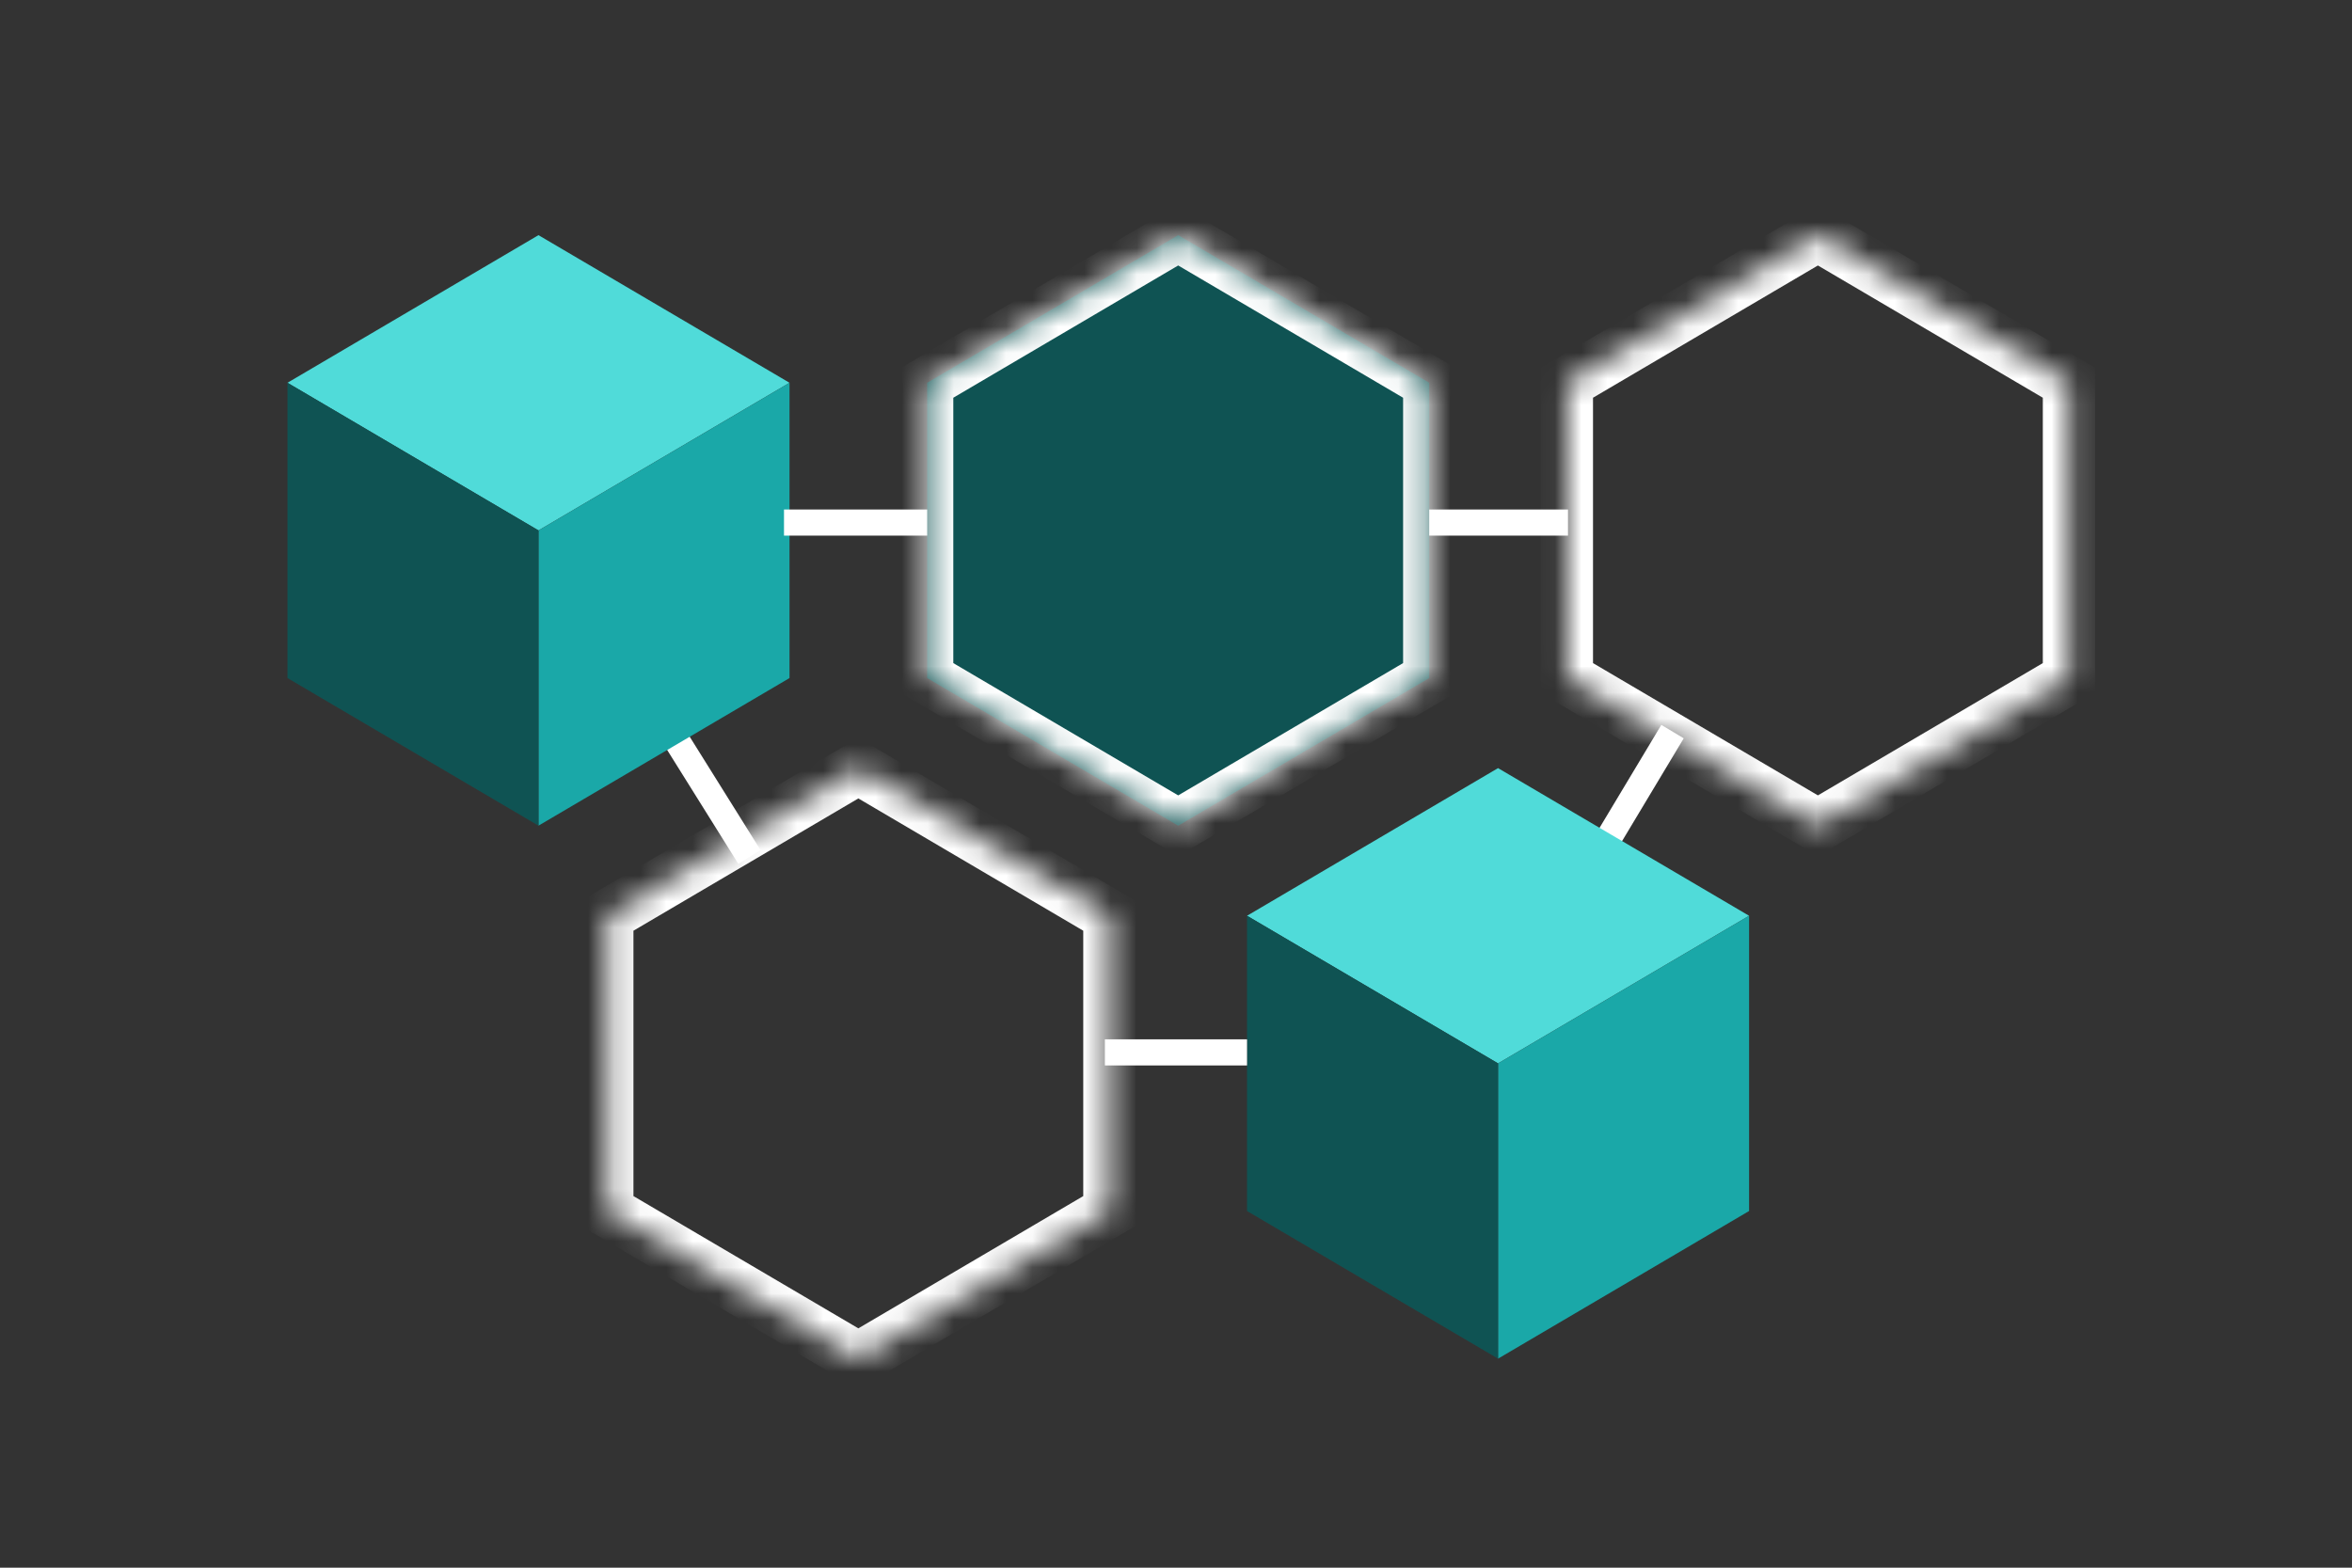 <svg width="90" height="60" viewBox="0 0 90 60" fill="none" xmlns="http://www.w3.org/2000/svg">
<rect x="0" y="0" width="90" height="60" fill="#333333" stroke="none"/>
<path d="M25.278 27.358L28.678 32.798" stroke="white"/>
<g clip-path="url(#clip0_8275_14701)">
<path d="M20.605 9L11 14.65L20.605 20.301L30.211 14.65L20.605 9Z" fill="#50DBD9"/>
<path d="M20.605 20.301V31.601L30.211 25.951V14.65L20.605 20.301Z" fill="#1AA8A8"/>
<path d="M11 14.65V25.951L20.605 31.601V20.301L11 14.65Z" fill="#0F5353"/>
</g>
<path d="M64 28L61 33" stroke="white"/>
<g clip-path="url(#clip1_8275_14701)">
<path d="M57.323 29.398L47.718 35.049L57.323 40.699L66.929 35.049L57.323 29.398Z" fill="#50DBD9"/>
<path d="M57.323 40.699V52L66.929 46.349V35.049L57.323 40.699Z" fill="#1AA8A8"/>
<path d="M47.718 35.049V46.349L57.323 52V40.699L47.718 35.049Z" fill="#0F5353"/>
</g>
<path d="M30 20H60" stroke="white"/>
<mask id="path-10-inside-1_8275_14701" fill="white">
<path d="M54.69 14.65V25.951L45.084 31.602L35.478 25.951V14.65L45.084 9L54.69 14.65Z"/>
</mask>
<path d="M54.69 14.65V25.951L45.084 31.602L35.478 25.951V14.65L45.084 9L54.69 14.65Z" fill="#0F5353"/>
<path d="M54.69 14.65H55.69V14.079L55.197 13.789L54.69 14.65ZM54.69 25.951L55.197 26.813L55.69 26.523V25.951H54.69ZM45.084 31.602L44.577 32.464L45.084 32.762L45.591 32.464L45.084 31.602ZM35.478 25.951H34.478V26.523L34.971 26.813L35.478 25.951ZM35.478 14.65L34.971 13.789L34.478 14.079V14.65H35.478ZM45.084 9L45.591 8.138L45.084 7.84L44.577 8.138L45.084 9ZM54.69 14.65H53.69V25.951H54.69H55.69V14.65H54.69ZM54.69 25.951L54.182 25.089L44.577 30.74L45.084 31.602L45.591 32.464L55.197 26.813L54.69 25.951ZM45.084 31.602L45.591 30.74L35.986 25.089L35.478 25.951L34.971 26.813L44.577 32.464L45.084 31.602ZM35.478 25.951H36.478V14.65H35.478H34.478V25.951H35.478ZM35.478 14.65L35.986 15.512L45.591 9.862L45.084 9L44.577 8.138L34.971 13.789L35.478 14.65ZM45.084 9L44.577 9.862L54.182 15.512L54.69 14.65L55.197 13.789L45.591 8.138L45.084 9Z" fill="white" mask="url(#path-10-inside-1_8275_14701)"/>
<mask id="path-12-inside-2_8275_14701" fill="white">
<path d="M79.169 14.65V25.951L69.562 31.602L59.957 25.951V14.65L69.562 9L79.169 14.65Z"/>
</mask>
<path d="M79.169 14.65H80.169V14.078L79.676 13.788L79.169 14.65ZM79.169 25.951L79.676 26.813L80.169 26.523V25.951H79.169ZM69.562 31.602L69.055 32.464L69.562 32.762L70.07 32.464L69.562 31.602ZM59.957 25.951H58.957V26.523L59.45 26.813L59.957 25.951ZM59.957 14.65L59.45 13.789L58.957 14.079V14.65H59.957ZM69.562 9L70.07 8.138L69.562 7.84L69.055 8.138L69.562 9ZM79.169 14.65H78.169V25.951H79.169H80.169V14.65H79.169ZM79.169 25.951L78.662 25.089L69.055 30.74L69.562 31.602L70.07 32.464L79.676 26.813L79.169 25.951ZM69.562 31.602L70.07 30.74L60.464 25.089L59.957 25.951L59.45 26.813L69.055 32.464L69.562 31.602ZM59.957 25.951H60.957V14.65H59.957H58.957V25.951H59.957ZM59.957 14.65L60.464 15.512L70.07 9.862L69.562 9L69.055 8.138L59.45 13.789L59.957 14.65ZM69.562 9L69.055 9.862L78.662 15.512L79.169 14.65L79.676 13.788L70.07 8.138L69.562 9Z" fill="white" mask="url(#path-12-inside-2_8275_14701)"/>
<mask id="path-14-inside-3_8275_14701" fill="white">
<path d="M42.451 35.049V46.35L32.845 52L23.239 46.35V35.049L32.845 29.398L42.451 35.049Z"/>
</mask>
<path d="M42.451 35.049H43.451V34.477L42.958 34.187L42.451 35.049ZM42.451 46.35L42.958 47.212L43.451 46.922V46.35H42.451ZM32.845 52L32.338 52.862L32.845 53.16L33.352 52.862L32.845 52ZM23.239 46.35H22.239V46.922L22.732 47.212L23.239 46.35ZM23.239 35.049L22.732 34.187L22.239 34.477V35.049H23.239ZM32.845 29.398L33.352 28.537L32.845 28.238L32.338 28.537L32.845 29.398ZM42.451 35.049H41.451V46.35H42.451H43.451V35.049H42.451ZM42.451 46.35L41.944 45.488L32.338 51.138L32.845 52L33.352 52.862L42.958 47.212L42.451 46.35ZM32.845 52L33.352 51.138L23.746 45.488L23.239 46.35L22.732 47.212L32.338 52.862L32.845 52ZM23.239 46.35H24.239V35.049H23.239H22.239V46.35H23.239ZM23.239 35.049L23.746 35.911L33.352 30.26L32.845 29.398L32.338 28.537L22.732 34.187L23.239 35.049ZM32.845 29.398L32.338 30.26L41.944 35.911L42.451 35.049L42.958 34.187L33.352 28.537L32.845 29.398Z" fill="white" mask="url(#path-14-inside-3_8275_14701)"/>
<path d="M42.278 40.278H47.718" stroke="white"/>
<defs>
<clipPath id="clip0_8275_14701">
<rect width="19.211" height="22.601" fill="white" transform="translate(11 9)"/>
</clipPath>
<clipPath id="clip1_8275_14701">
<rect width="19.211" height="22.601" fill="white" transform="translate(47.718 29.398)"/>
</clipPath>
</defs>
</svg>
